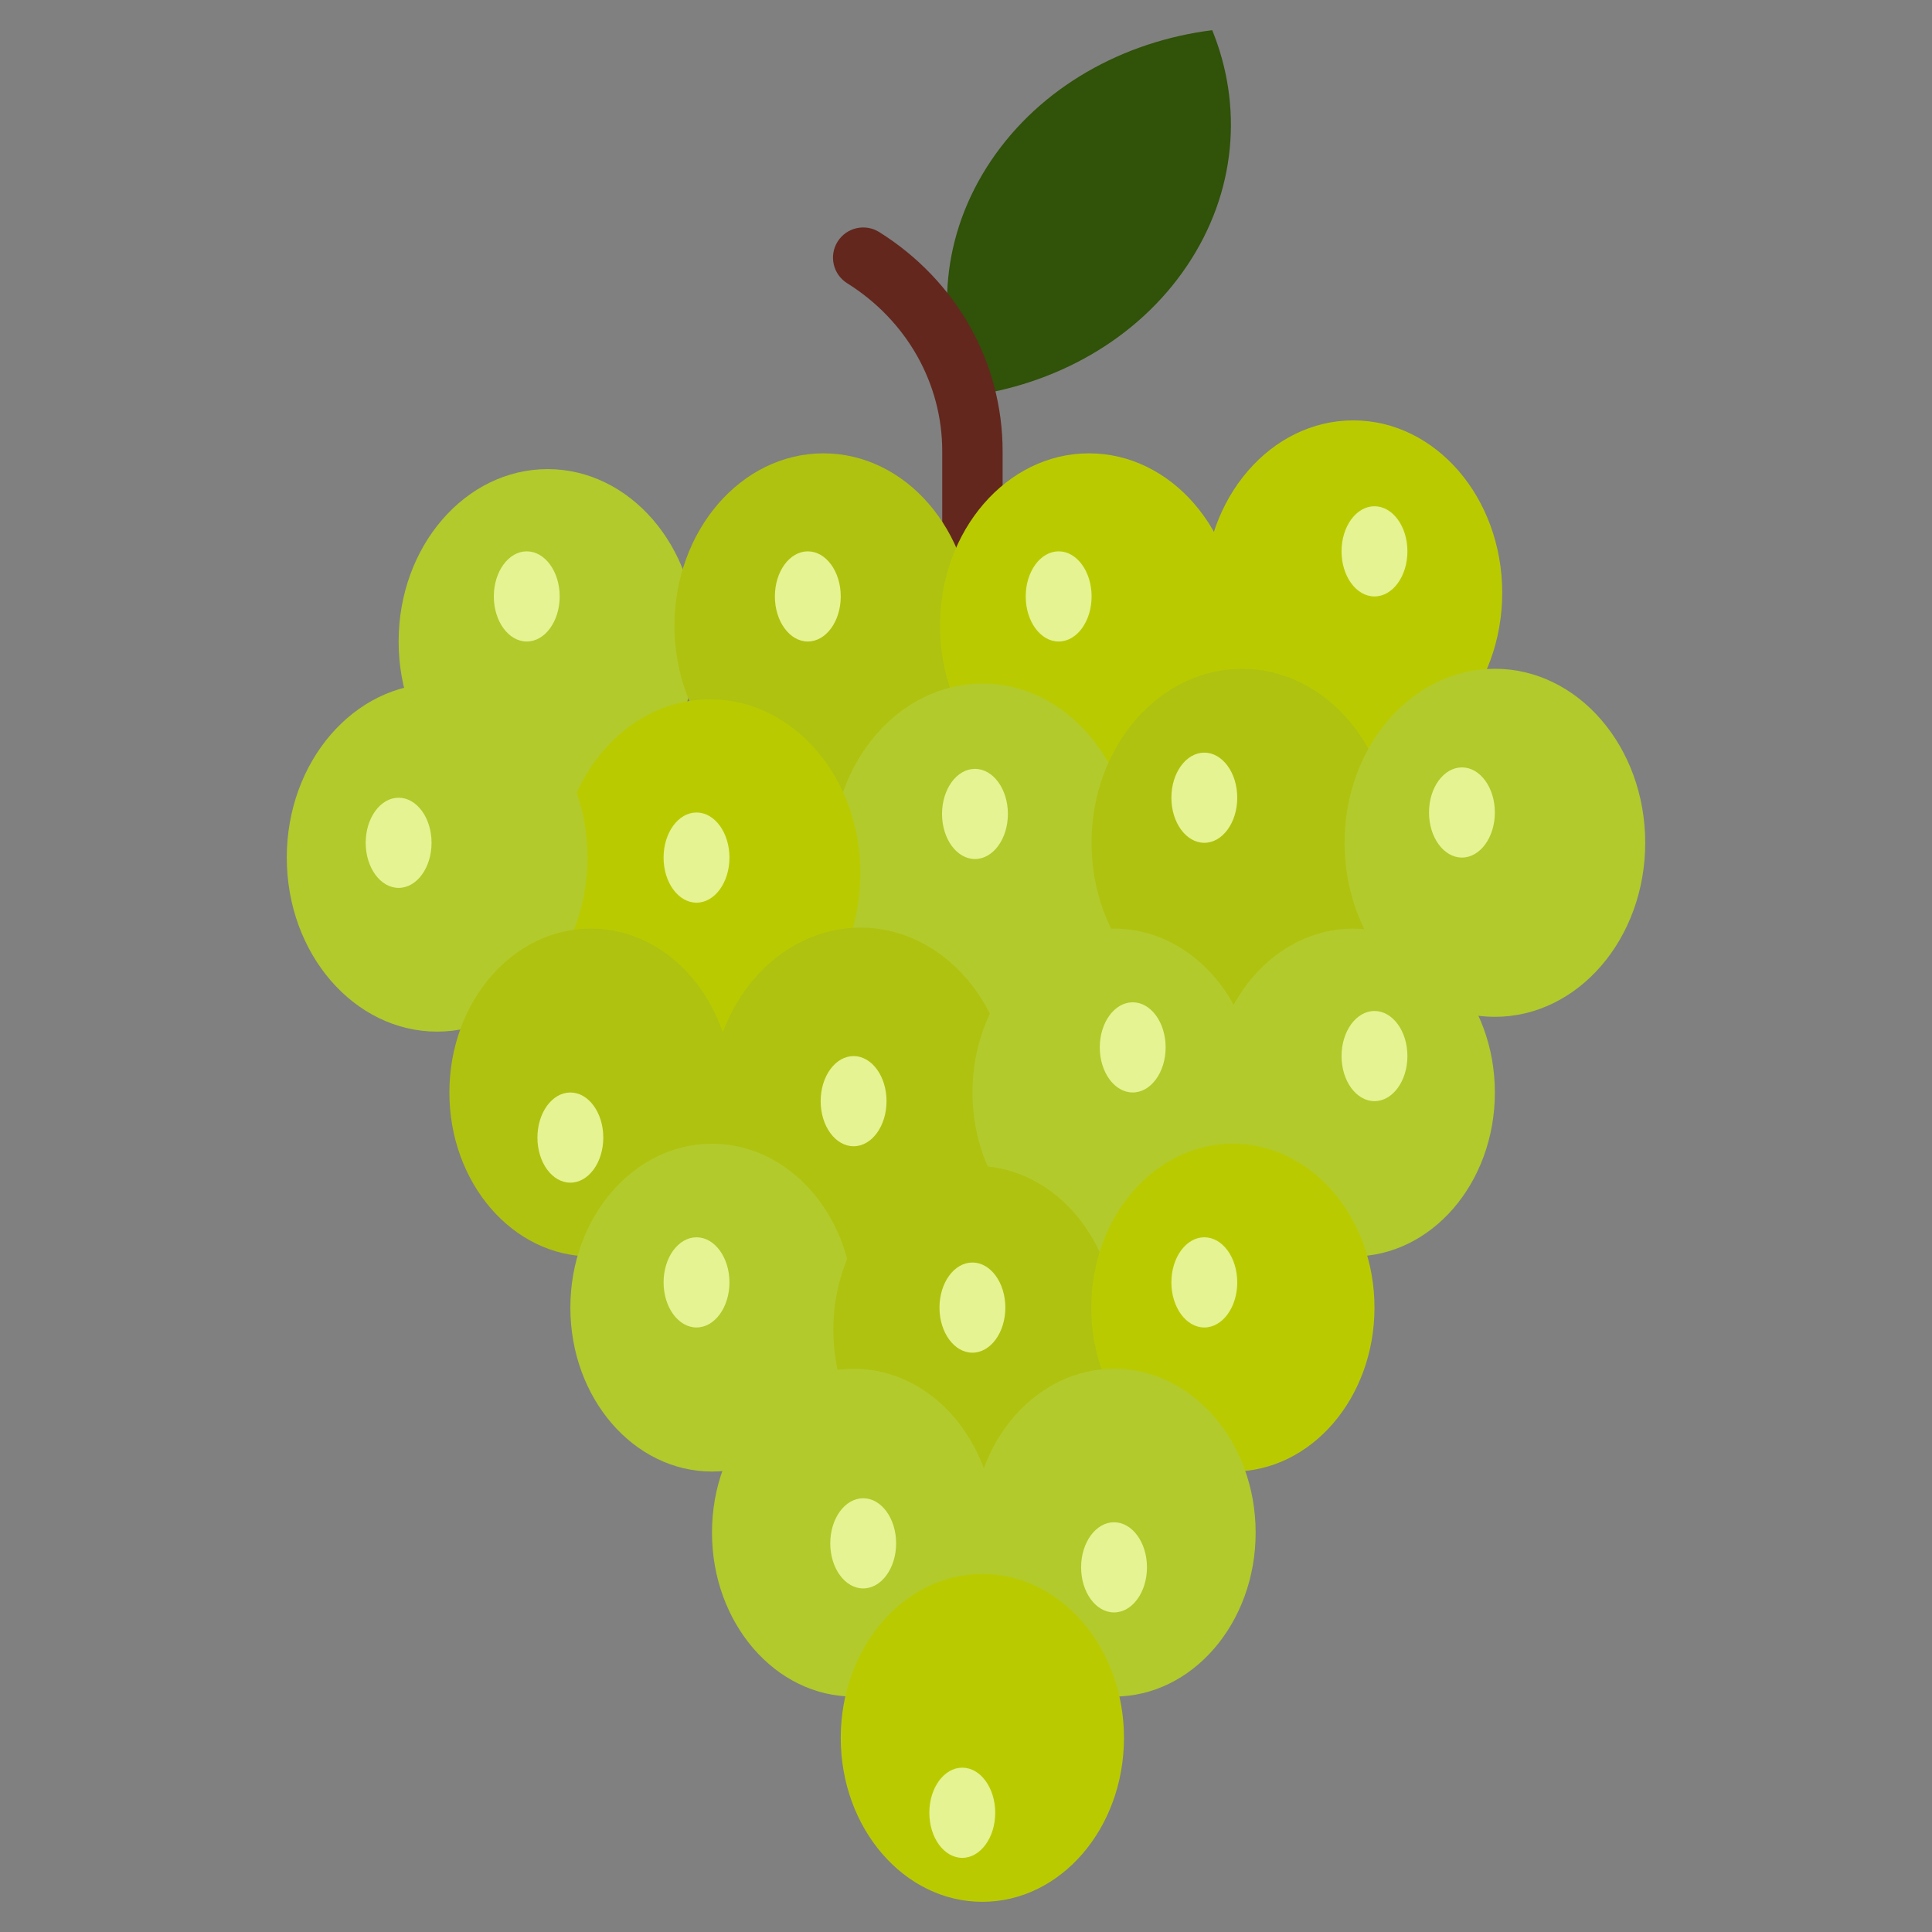 <?xml version="1.0" ?>
<!-- Скачано с сайта svg4.ru / Downloaded from svg4.ru -->
<svg width="800px" height="800px" viewBox="0 0 128 128" version="1.1" xml:space="preserve" xmlns="http://www.w3.org/2000/svg" xmlns:xlink="http://www.w3.org/1999/xlink">
<rect x="0" y="0" width="128" height="128" fill="#808080" stroke="none"/>
<style type="text/css">
	.st0{fill:#69A401;}
	.st1{fill:#EFE691;}
	.st2{fill:#B20000;}
	.st3{fill:#DF1801;}
	.st4{fill:#F40603;}
	.st5{fill:#FFEEEE;}
	.st6{fill:#847B3C;}
	.st7{fill:#CEB600;}
	.st8{fill:#F8CD02;}
	.st9{fill:#F7C800;}
	.st10{fill:#F6E8B9;}
	.st11{fill:#F6E9CA;}
	.st12{fill:#CF8A11;}
	.st13{fill:#286F0D;}
	.st14{fill:#63271D;}
	.st15{fill:#EB8102;}
	.st16{fill:#E37303;}
	.st17{fill:#D97102;}
	.st18{fill:#BF6302;}
	.st19{fill:#EA9735;}
	.st20{fill:#3E1A01;}
	.st21{fill:#C96A0A;}
	.st22{fill:#CE2335;}
	.st23{fill:#C0242D;}
	.st24{fill:#BA1A23;}
	.st25{fill:#F9DCC7;}
	.st26{fill:#DBE2CE;}
	.st27{fill:#7D4B12;}
	.st28{fill:#75480C;}
	.st29{fill:#66410C;}
	.st30{fill:#88550D;}
	.st31{fill:#FFFEE9;}
	.st32{fill:#9B9F1A;}
	.st33{fill:#F6E177;}
	.st34{fill:#443A00;}
	.st35{fill:#305209;}
	.st36{fill:#7F7C04;}
	.st37{fill:#BAB424;}
	.st38{fill:#F7CF43;}
	.st39{fill:#DE940E;}
	.st40{fill:#5F570A;}
	.st41{fill:#175424;}
	.st42{fill:#215B25;}
	.st43{fill:#1B5020;}
	.st44{fill:#C0F9C0;}
	.st45{fill:#F3DA78;}
	.st46{fill:#BC441C;}
	.st47{fill:#148E2E;}
	.st48{fill:#283767;}
	.st49{fill:#425285;}
	.st50{fill:#CFDFFF;}
	.st51{fill:#1F2C55;}
	.st52{fill:#776220;}
	.st53{fill:#90236B;}
	.st54{fill:#5D1A47;}
	.st55{fill:#99499A;}
	.st56{fill:#FCCAFA;}
	.st57{fill:#917C31;}
	.st58{fill:#F4C435;}
	.st59{fill:#F1BC02;}
	.st60{fill:#F0B102;}
	.st61{fill:#F1F7BA;}
	.st62{fill:#E3DCB9;}
	.st63{fill:#BD6800;}
	.st64{fill:#E19704;}
	.st65{fill:#B2CA2B;}
	.st66{fill:#AFC20F;}
	.st67{fill:#B9CB00;}
	.st68{fill:#E5F392;}
	.st69{fill:#F78202;}
	.st70{fill:#F79613;}
	.st71{fill:#331F07;}
	.st72{fill:#402B16;}
	.st73{fill:#669404;}
	.st74{fill:#F58E13;}
	.st75{fill:#D87117;}
	.st76{fill:#216604;}
	.st77{fill:#286D08;}
	.st78{fill:#C8C625;}
	.st79{fill:#2C441F;}
	.st80{fill:#F1E6BF;}
	.st81{fill:#F2BE2E;}
	.st82{fill:#BF8F33;}
	.st83{fill:#568804;}
	.st84{fill:#669614;}
	.st85{fill:#688E0C;}
	.st86{fill:#4C7005;}
	.st87{fill:#A0CA49;}
	.st88{fill:#99BD70;}
	.st89{fill:#78AA25;}
	.st90{fill:#4B7C23;}
	.st91{fill:#EADBC8;}
	.st92{fill:#F0D5B0;}
	.st93{fill:#DF2B2B;}
	.st94{fill:#D1262C;}
	.st95{fill:#B7252C;}
	.st96{fill:#46670C;}
	.st97{fill:#F49D5B;}
	.st98{fill:#F57A55;}
	.st99{fill:#F1C3A7;}
	.st100{fill:#CC0917;}
	.st101{fill:#DC1035;}
	.st102{fill:#9BAC0F;}
	.st103{fill:#667A1D;}
	.st104{fill:#7A9D18;}
	.st105{fill:#F6F7E6;}
	.st106{fill:#F0194D;}
	.st107{fill:#362420;}
	.st108{fill:#530618;}
	.st109{fill:#44041A;}
	.st110{fill:#490419;}
	.st111{fill:#F8A459;}
	.st112{fill:#871B22;}
	.st113{fill:#600613;}
	.st114{fill:#F8C790;}
	.st115{fill:#447832;}
	.st116{fill:#7C473D;}
	.st117{fill:#441432;}
	.st118{fill:#51163F;}
	.st119{fill:#5B1A41;}
	.st120{fill:#FCEBF9;}
	.st121{fill:#ECE5CE;}
	.st122{fill:#BC3E2C;}
	.st123{fill:#A60F26;}
	.st124{fill:#C61632;}
	.st125{fill:#BD1331;}
	.st126{fill:#F8B772;}
	.st127{fill:#F7DDAC;}
	.st128{fill:#850E11;}
	.st129{fill:#191200;}
	.st130{fill:#553D2D;}
	.st131{fill:#F9E2D2;}
	.st132{fill:#CA8937;}
	.st133{fill:#462D16;}
	.st134{fill:#6D8916;}
	.st135{fill:#96B54E;}
	.st136{fill:#E3E2DE;}
	.st137{fill:#261811;}
	.st138{fill:#525C11;}
	.st139{fill:#14581E;}
	.st140{fill:#3D7712;}
	.st141{fill:#9BC148;}
	.st142{fill:#E22434;}
	.st143{fill:#C6DD9E;}
	.st144{fill:#F89A07;}
	.st145{fill:#F7A410;}
	.st146{fill:#F8AB19;}
	.st147{fill:#F7B81C;}
	.st148{fill:#E5870A;}
	.st149{fill:#97A304;}
	.st150{fill:#A88C5C;}
	.st151{fill:#ADC21E;}
	.st152{fill:#A3BA0B;}
	.st153{fill:#8D9E08;}
	.st154{fill:#E0DAB9;}
	.st155{fill:#684219;}
	.st156{fill:#777F05;}
	.st157{fill:#F2E9C4;}
	.st158{fill:#CBB465;}
	.st159{fill:#FFF5CA;}
	.st160{fill:#E52828;}
	.st161{fill:#F87302;}
	.st162{fill:#FF7B22;}
	.st163{fill:#FC7F10;}
	.st164{fill:#F8A200;}
	.st165{fill:#F8DC91;}
	.st166{fill:#FFFFFF;}
	.st167{fill:#F5D7D5;}
	.st168{fill:#EDA07A;}
	.st169{fill:#FCBEBE;}
	.st170{fill:#EAD991;}
	.st171{fill:#582612;}
</style>
<g id="_x33_0_Mulberry"/>
<g id="_x32_9_Star_Fruit"/>
<g id="_x32_8_Apricot"/>
<g id="_x32_7_Litchi"/>
<g id="_x32_6_Kiwi"/>
<g id="_x32_5_Jackfruit"/>
<g id="_x32_4_Avacado"/>
<g id="_x32_3_Blueberry"/>
<g id="_x32_2_Purple_Grapes"/>
<g id="_x32_1_Melon"/>
<g id="_x32_0_Green_Grapes">
<g id="XMLID_1040_">
<g id="XMLID_1041_">
<path class="st35" d="M65.655,10.65c-3.299,4.901-3.705,10.629-1.673,15.614     c5.884-0.739,11.359-3.749,14.657-8.65C81.938,12.713,82.344,6.985,80.313,2C74.429,2.739,68.954,5.749,65.655,10.65z" id="XMLID_1043_"/>
<path class="st14" d="M64.426,43.402c-1.104,0-2-0.896-2-2V29.899c0-4.502-2.354-8.664-6.299-11.134     c-0.937-0.587-1.22-1.82-0.634-2.757c0.587-0.936,1.82-1.219,2.757-0.634c5.119,3.206,8.176,8.636,8.176,14.524v11.503     C66.426,42.507,65.53,43.402,64.426,43.402z"/>
</g>
<g id="XMLID_1044_">
<ellipse class="st65" cx="36.278" cy="42.503" id="XMLID_1063_" rx="9.868" ry="11.423"/>
<ellipse class="st66" cx="54.557" cy="41.458" id="XMLID_1062_" rx="9.868" ry="11.423"/>
<ellipse class="st67" cx="72.148" cy="41.458" id="XMLID_1061_" rx="9.868" ry="11.423"/>
<ellipse class="st67" cx="89.657" cy="39.275" id="XMLID_1060_" rx="9.868" ry="11.423"/>
<ellipse class="st65" cx="65.084" cy="56.817" id="XMLID_1059_" rx="9.961" ry="11.53"/>
<ellipse class="st66" cx="82.282" cy="55.838" id="XMLID_1058_" rx="9.961" ry="11.53"/>
<ellipse class="st67" cx="47.041" cy="57.862" id="XMLID_1057_" rx="9.961" ry="11.53"/>
<ellipse class="st65" cx="99.039" cy="55.838" id="XMLID_1056_" rx="9.961" ry="11.53"/>
<ellipse class="st65" cx="28.961" cy="56.817" id="XMLID_1055_" rx="9.961" ry="11.53"/>
<ellipse class="st66" cx="39.155" cy="72.381" id="XMLID_1054_" rx="9.382" ry="10.861"/>
<ellipse class="st66" cx="57.002" cy="72.955" id="XMLID_1053_" rx="9.932" ry="11.497"/>
<ellipse class="st65" cx="73.808" cy="72.381" id="XMLID_1052_" rx="9.382" ry="10.861"/>
<ellipse class="st65" cx="89.657" cy="72.381" id="XMLID_1051_" rx="9.382" ry="10.861"/>
<ellipse class="st65" cx="47.17" cy="86.632" id="XMLID_1050_" rx="9.382" ry="10.861"/>
<ellipse class="st66" cx="64.594" cy="88.103" id="XMLID_1049_" rx="9.382" ry="10.861"/>
<ellipse class="st67" cx="81.681" cy="86.632" id="XMLID_1048_" rx="9.382" ry="10.861"/>
<ellipse class="st65" cx="56.553" cy="101.541" id="XMLID_1047_" rx="9.382" ry="10.861"/>
<ellipse class="st65" cx="73.808" cy="101.541" id="XMLID_1046_" rx="9.382" ry="10.861"/>
<ellipse class="st67" cx="65.084" cy="115.139" id="XMLID_1045_" rx="9.382" ry="10.861"/>
</g>
<g id="XMLID_1569_">
<g id="XMLID_2427_">
<g id="XMLID_2464_">
<ellipse class="st68" cx="34.899" cy="39.515" id="XMLID_2465_" rx="2.182" ry="2.987"/>
</g>
<g id="XMLID_2462_">
<ellipse class="st68" cx="53.52" cy="39.515" id="XMLID_2463_" rx="2.182" ry="2.987"/>
</g>
<g id="XMLID_2460_">
<ellipse class="st68" cx="26.41" cy="55.838" id="XMLID_2461_" rx="2.182" ry="2.987"/>
</g>
<g id="XMLID_2458_">
<ellipse class="st68" cx="46.146" cy="56.817" id="XMLID_2459_" rx="2.182" ry="2.987"/>
</g>
<g id="XMLID_2456_">
<ellipse class="st68" cx="70.139" cy="39.515" id="XMLID_2457_" rx="2.182" ry="2.987"/>
</g>
<g id="XMLID_2454_">
<ellipse class="st68" cx="64.594" cy="53.926" id="XMLID_2455_" rx="2.182" ry="2.987"/>
</g>
<g id="XMLID_2452_">
<ellipse class="st68" cx="37.788" cy="75.368" id="XMLID_2453_" rx="2.182" ry="2.987"/>
</g>
<g id="XMLID_2450_">
<ellipse class="st68" cx="56.553" cy="72.955" id="XMLID_2451_" rx="2.182" ry="2.987"/>
</g>
<g id="XMLID_2448_">
<ellipse class="st68" cx="75.045" cy="69.392" id="XMLID_2449_" rx="2.182" ry="2.987"/>
</g>
<g id="XMLID_2446_">
<ellipse class="st68" cx="96.857" cy="53.829" id="XMLID_2447_" rx="2.182" ry="2.987"/>
</g>
<g id="XMLID_2444_">
<ellipse class="st68" cx="91.063" cy="36.528" id="XMLID_2445_" rx="2.182" ry="2.987"/>
</g>
<g id="XMLID_2442_">
<ellipse class="st68" cx="79.789" cy="52.851" id="XMLID_2443_" rx="2.182" ry="2.987"/>
</g>
<g id="XMLID_2440_">
<ellipse class="st68" cx="46.146" cy="84.961" id="XMLID_2441_" rx="2.182" ry="2.987"/>
</g>
<g id="XMLID_2438_">
<ellipse class="st68" cx="64.425" cy="86.632" id="XMLID_2439_" rx="2.182" ry="2.987"/>
</g>
<g id="XMLID_2436_">
<ellipse class="st68" cx="79.789" cy="84.961" id="XMLID_2437_" rx="2.182" ry="2.987"/>
</g>
<g id="XMLID_2434_">
<ellipse class="st68" cx="91.063" cy="69.967" id="XMLID_2435_" rx="2.182" ry="2.987"/>
</g>
<g id="XMLID_2432_">
<ellipse class="st68" cx="57.189" cy="102.25" id="XMLID_2433_" rx="2.182" ry="2.987"/>
</g>
<g id="XMLID_2430_">
<ellipse class="st68" cx="73.808" cy="103.841" id="XMLID_2431_" rx="2.182" ry="2.987"/>
</g>
<g id="XMLID_2428_">
<ellipse class="st68" cx="63.753" cy="120.1" id="XMLID_2429_" rx="2.182" ry="2.987"/>
</g>
</g>
</g>
</g>
</g>
<g id="_x31_9_Papaya"/>
<g id="_x31_8_Pineapple"/>
<g id="_x31_7_Banana"/>
<g id="_x31_6_Tender_Coconut"/>
<g id="_x31_5_Strawberry"/>
<g id="_x31_4_Dragon_Fruit"/>
<g id="_x31_3_Plum"/>
<g id="_x31_2_Fig"/>
<g id="_x31_1_Peach"/>
<g id="_x31_0_Cherry"/>
<g id="_x30_9_Sapota"/>
<g id="_x30_8_Custard_Apple"/>
<g id="_x30_7_Watermelon"/>
<g id="_x30_6_Mango"/>
<g id="_x30_5_Pear"/>
<g id="_x30_4_Guava"/>
<g id="_x30_3_Pomegranate"/>
<g id="_x30_2_Orange"/>
<g id="_x30_1_Apple"/>
</svg>